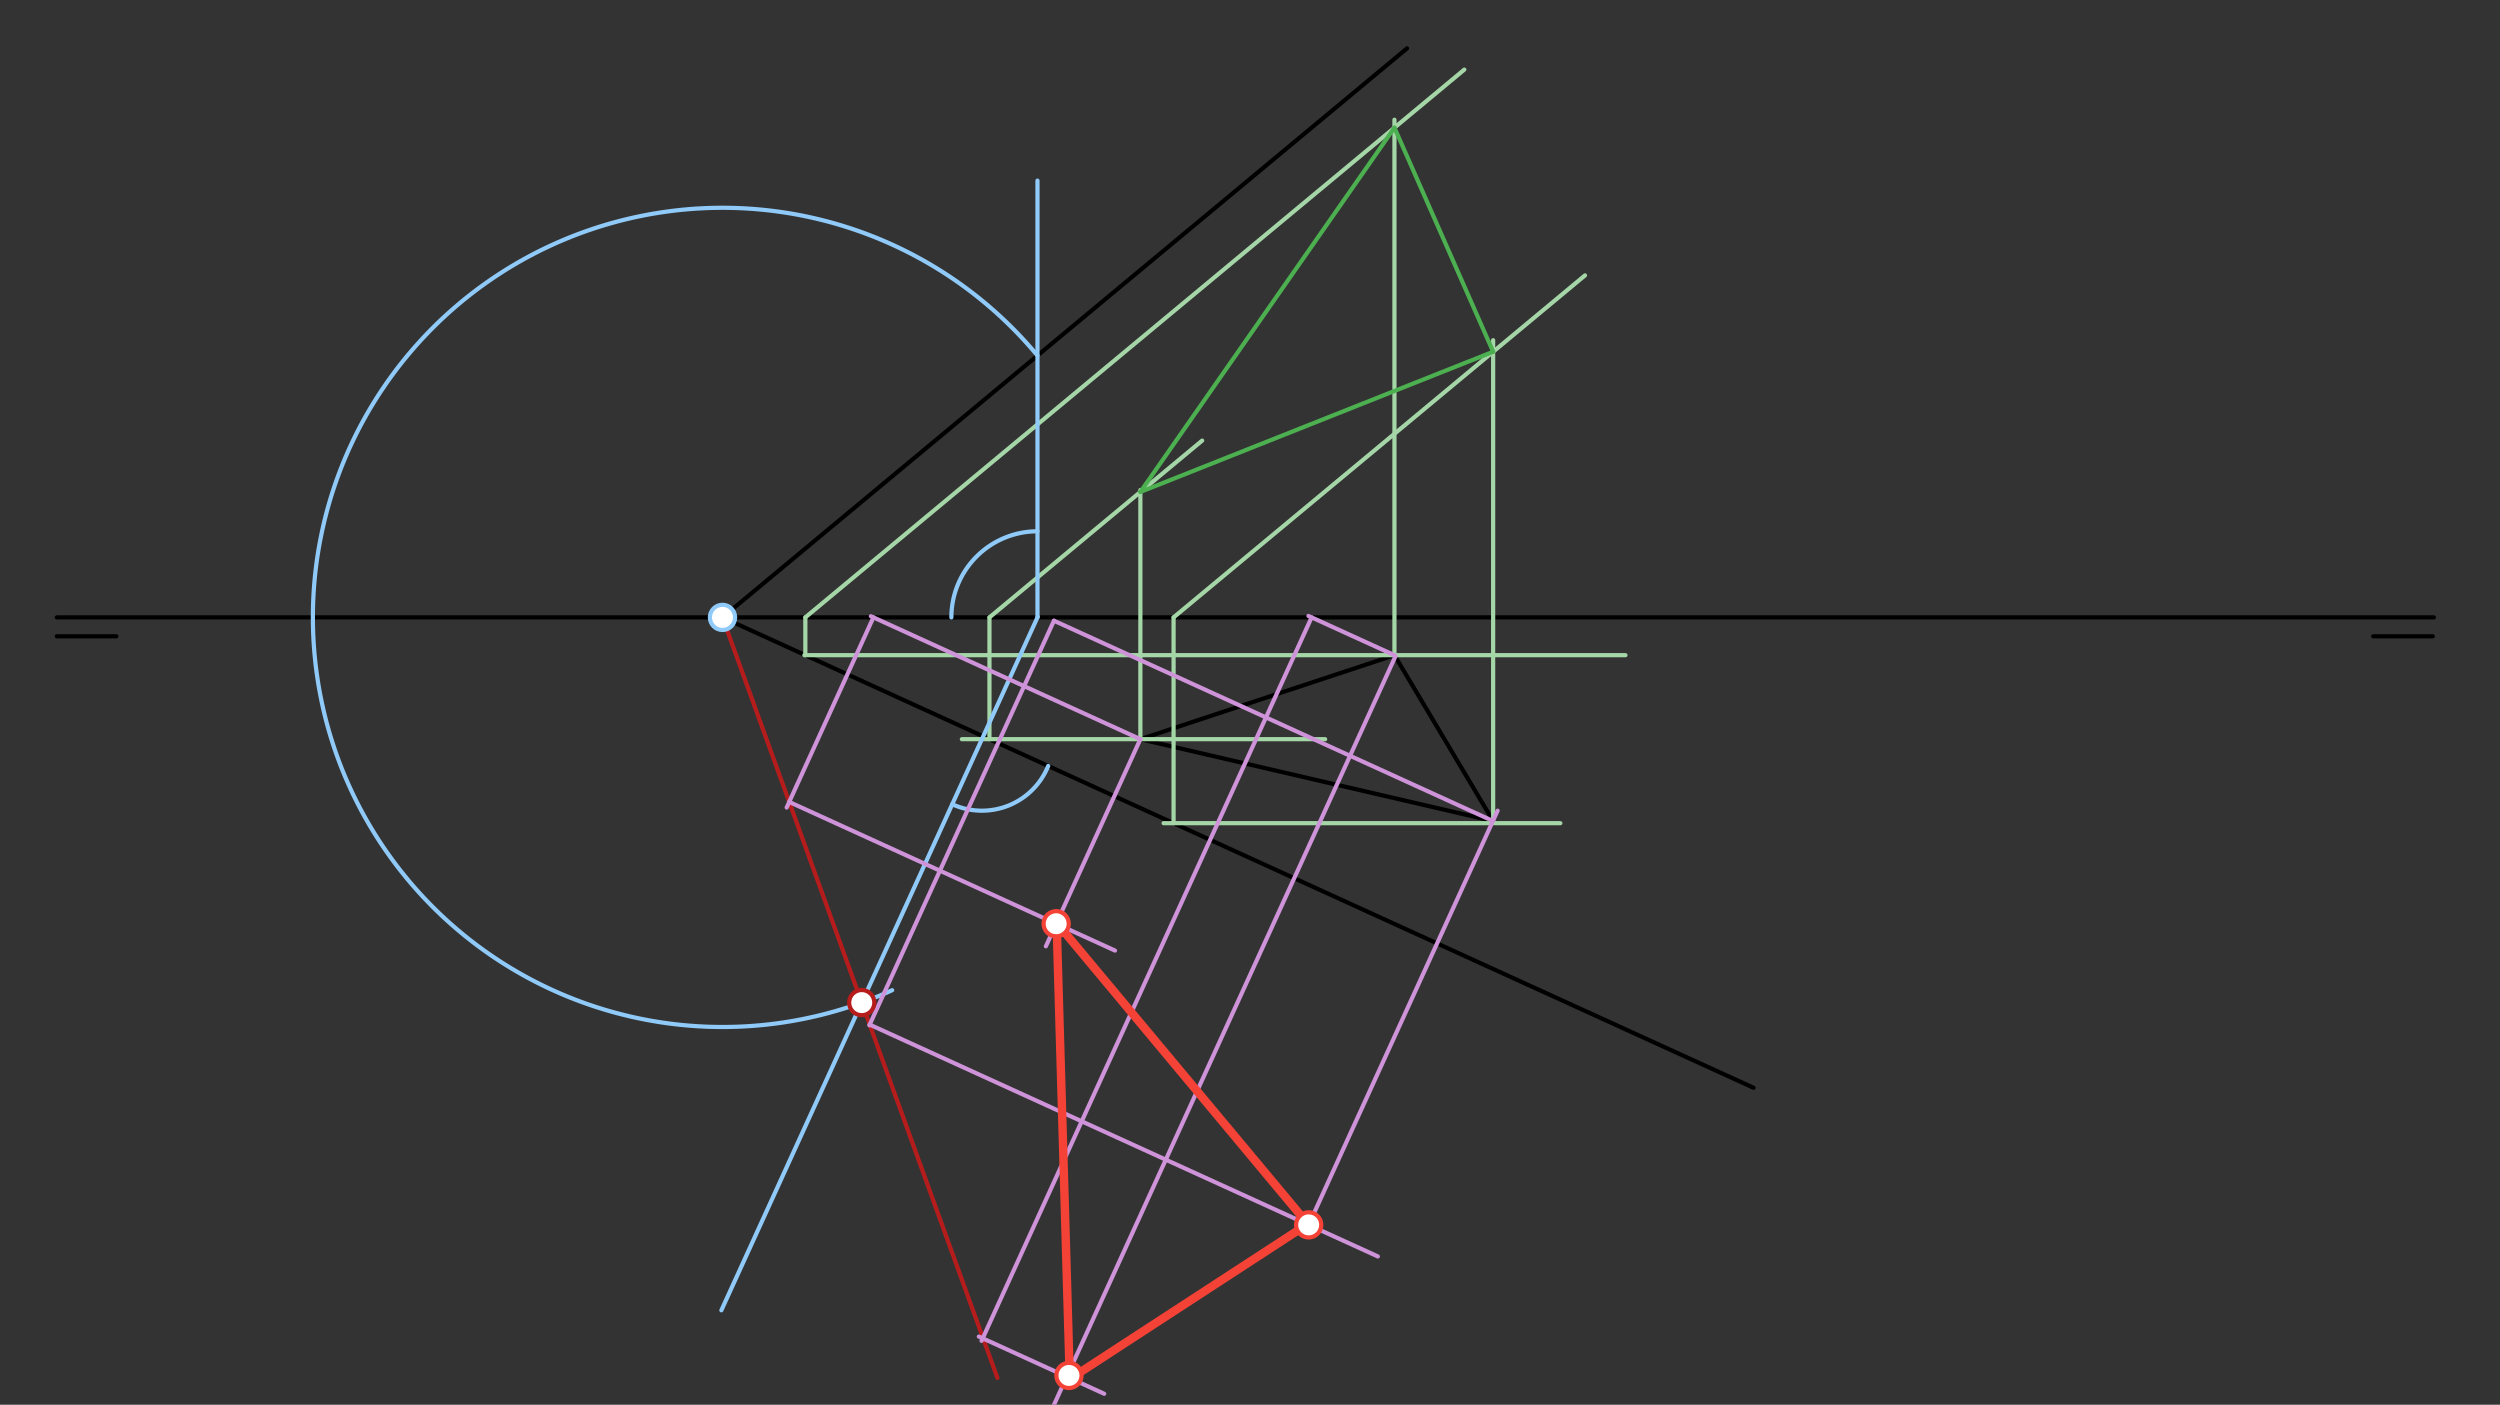<svg xmlns="http://www.w3.org/2000/svg" class="svg--1it" height="100%" preserveAspectRatio="xMidYMid meet" viewBox="0 0 595.276 334.488" width="100%"><rect x="0" y="0" width="595.276" height="334.488" fill="#333333" stroke="none"/><defs><marker id="marker-arrow" markerHeight="16" markerUnits="userSpaceOnUse" markerWidth="24" orient="auto-start-reverse" refX="24" refY="4" viewBox="0 0 24 8"><path d="M 0 0 L 24 4 L 0 8 z" stroke="inherit"></path></marker></defs><g class="aux-layer--1FB"></g><g class="main-layer--3Vd"><g class="element--2qn"><line stroke="#000000" stroke-dasharray="none" stroke-linecap="round" stroke-width="1" x1="13.533" x2="27.707" y1="151.508" y2="151.508"></line></g><g class="element--2qn"><line stroke="#000000" stroke-dasharray="none" stroke-linecap="round" stroke-width="1" x1="579.266" x2="565.092" y1="151.508" y2="151.508"></line></g><g class="element--2qn"><line stroke="#000000" stroke-dasharray="none" stroke-linecap="round" stroke-width="1" x1="13.533" x2="579.533" y1="147.008" y2="147.008"></line></g><g class="element--2qn"><line stroke="#000000" stroke-dasharray="none" stroke-linecap="round" stroke-width="1" x1="172.033" x2="335.033" y1="147.008" y2="11.508"></line></g><g class="element--2qn"><line stroke="#000000" stroke-dasharray="none" stroke-linecap="round" stroke-width="1" x1="172.033" x2="417.533" y1="147.008" y2="259.008"></line></g><g class="element--2qn"><line stroke="#000000" stroke-dasharray="none" stroke-linecap="round" stroke-width="1" x1="271.533" x2="355.533" y1="176.008" y2="195.508"></line></g><g class="element--2qn"><line stroke="#000000" stroke-dasharray="none" stroke-linecap="round" stroke-width="1" x1="355.533" x2="332.033" y1="195.508" y2="156.008"></line></g><g class="element--2qn"><line stroke="#000000" stroke-dasharray="none" stroke-linecap="round" stroke-width="1" x1="332.033" x2="271.533" y1="156.008" y2="176.008"></line></g><g class="element--2qn"><line stroke="#A5D6A7" stroke-dasharray="none" stroke-linecap="round" stroke-width="1" x1="315.533" x2="229.033" y1="176.008" y2="176.008"></line></g><g class="element--2qn"><line stroke="#A5D6A7" stroke-dasharray="none" stroke-linecap="round" stroke-width="1" x1="235.6" x2="235.6" y1="176.008" y2="147.008"></line></g><g class="element--2qn"><line stroke="#A5D6A7" stroke-dasharray="none" stroke-linecap="round" stroke-width="1" x1="235.6" x2="286.242" y1="147.008" y2="104.911"></line></g><g class="element--2qn"><line stroke="#A5D6A7" stroke-dasharray="none" stroke-linecap="round" stroke-width="1" x1="271.533" x2="271.533" y1="176.008" y2="116.676"></line></g><g class="element--2qn"><line stroke="#A5D6A7" stroke-dasharray="none" stroke-linecap="round" stroke-width="1" x1="387.033" x2="191.533" y1="156.008" y2="156.008"></line></g><g class="element--2qn"><line stroke="#A5D6A7" stroke-dasharray="none" stroke-linecap="round" stroke-width="1" x1="191.761" x2="191.761" y1="156.008" y2="147.008"></line></g><g class="element--2qn"><line stroke="#A5D6A7" stroke-dasharray="none" stroke-linecap="round" stroke-width="1" x1="191.761" x2="348.667" y1="147.008" y2="16.574"></line></g><g class="element--2qn"><line stroke="#A5D6A7" stroke-dasharray="none" stroke-linecap="round" stroke-width="1" x1="332.033" x2="332.033" y1="156.008" y2="28.508"></line></g><g class="element--2qn"><line stroke="#A5D6A7" stroke-dasharray="none" stroke-linecap="round" stroke-width="1" x1="371.533" x2="277.07" y1="196.008" y2="196.008"></line></g><g class="element--2qn"><line stroke="#A5D6A7" stroke-dasharray="none" stroke-linecap="round" stroke-width="1" x1="279.44" x2="279.44" y1="196.008" y2="147.008"></line></g><g class="element--2qn"><line stroke="#A5D6A7" stroke-dasharray="none" stroke-linecap="round" stroke-width="1" x1="279.44" x2="377.402" y1="147.008" y2="65.573"></line></g><g class="element--2qn"><line stroke="#A5D6A7" stroke-dasharray="none" stroke-linecap="round" stroke-width="1" x1="355.533" x2="355.533" y1="195.508" y2="81.008"></line></g><g class="element--2qn"><line stroke="#4CAF50" stroke-dasharray="none" stroke-linecap="round" stroke-width="1" x1="271.533" x2="332.033" y1="117.138" y2="30.402"></line></g><g class="element--2qn"><line stroke="#4CAF50" stroke-dasharray="none" stroke-linecap="round" stroke-width="1" x1="332.033" x2="355.533" y1="30.402" y2="83.752"></line></g><g class="element--2qn"><line stroke="#4CAF50" stroke-dasharray="none" stroke-linecap="round" stroke-width="1" x1="355.533" x2="271.533" y1="83.752" y2="117.138"></line></g><g class="element--2qn"><line stroke="#90CAF9" stroke-dasharray="none" stroke-linecap="round" stroke-width="1" x1="247.098" x2="171.765" y1="146.866" y2="311.994"></line></g><g class="element--2qn"><path d="M 249.587 182.39 A 17.025 17.025 0 0 1 226.737 191.498" fill="none" stroke="#90CAF9" stroke-dasharray="none" stroke-linecap="round" stroke-width="1"></path></g><g class="element--2qn"><line stroke="#90CAF9" stroke-dasharray="none" stroke-linecap="round" stroke-width="1" x1="247.033" x2="247.033" y1="147.008" y2="43.008"></line></g><g class="element--2qn"><path d="M 247.033 126.508 A 20.5 20.5 0 0 0 226.533 147.008" fill="none" stroke="#90CAF9" stroke-dasharray="none" stroke-linecap="round" stroke-width="1"></path></g><g class="element--2qn"><path d="M 247.033 84.662 A 97.53 97.53 0 1 0 212.425 235.781" fill="none" stroke="#90CAF9" stroke-dasharray="none" stroke-linecap="round" stroke-width="1"></path></g><g class="element--2qn"><line stroke="#B71C1C" stroke-dasharray="none" stroke-linecap="round" stroke-width="1" x1="172.033" x2="205.189" y1="147.008" y2="238.73"></line></g><g class="element--2qn"><line stroke="#B71C1C" stroke-dasharray="none" stroke-linecap="round" stroke-width="1" x1="205.189" x2="237.49" y1="238.73" y2="328.088"></line></g><g class="element--2qn"><line stroke="#CE93D8" stroke-dasharray="none" stroke-linecap="round" stroke-width="1" x1="271.533" x2="207.357" y1="176.008" y2="146.73"></line></g><g class="element--2qn"><line stroke="#CE93D8" stroke-dasharray="none" stroke-linecap="round" stroke-width="1" x1="207.966" x2="187.314" y1="147.008" y2="192.277"></line></g><g class="element--2qn"><line stroke="#CE93D8" stroke-dasharray="none" stroke-linecap="round" stroke-width="1" x1="187.918" x2="265.488" y1="190.953" y2="226.341"></line></g><g class="element--2qn"><line stroke="#CE93D8" stroke-dasharray="none" stroke-linecap="round" stroke-width="1" x1="271.533" x2="249.035" y1="176.008" y2="225.325"></line></g><g class="element--2qn"><line stroke="#CE93D8" stroke-dasharray="none" stroke-linecap="round" stroke-width="1" x1="332.033" x2="311.558" y1="156.008" y2="146.667"></line></g><g class="element--2qn"><line stroke="#CE93D8" stroke-dasharray="none" stroke-linecap="round" stroke-width="1" x1="312.306" x2="233.72" y1="147.008" y2="319.266"></line></g><g class="element--2qn"><line stroke="#CE93D8" stroke-dasharray="none" stroke-linecap="round" stroke-width="1" x1="233.071" x2="262.913" y1="318.253" y2="331.868"></line></g><g class="element--2qn"><line stroke="#CE93D8" stroke-dasharray="none" stroke-linecap="round" stroke-width="1" x1="234.533" x2="332.277" y1="370.508" y2="156.258"></line></g><g class="element--2qn"><line stroke="#CE93D8" stroke-dasharray="none" stroke-linecap="round" stroke-width="1" x1="355.533" x2="250.957" y1="195.508" y2="147.8"></line></g><g class="element--2qn"><line stroke="#CE93D8" stroke-dasharray="none" stroke-linecap="round" stroke-width="1" x1="250.957" x2="207.008" y1="147.8" y2="244.135"></line></g><g class="element--2qn"><line stroke="#CE93D8" stroke-dasharray="none" stroke-linecap="round" stroke-width="1" x1="207.083" x2="328.08" y1="243.97" y2="299.17"></line></g><g class="element--2qn"><line stroke="#CE93D8" stroke-dasharray="none" stroke-linecap="round" stroke-width="1" x1="310.918" x2="356.597" y1="293.165" y2="193.038"></line></g><g class="element--2qn"><line stroke="#F44336" stroke-dasharray="none" stroke-linecap="round" stroke-width="2" x1="251.533" x2="254.714" y1="217.508" y2="328.056"></line></g><g class="element--2qn"><line stroke="#F44336" stroke-dasharray="none" stroke-linecap="round" stroke-width="2" x1="256.033" x2="310.533" y1="327.508" y2="292.008"></line></g><g class="element--2qn"><line stroke="#F44336" stroke-dasharray="none" stroke-linecap="round" stroke-width="2" x1="311.607" x2="251.597" y1="291.655" y2="219.709"></line></g><g class="element--2qn"><circle cx="172.033" cy="147.008" r="3" stroke="#90CAF9" stroke-width="1" fill="#ffffff"></circle>}</g><g class="element--2qn"><circle cx="205.189" cy="238.73" r="3" stroke="#B71C1C" stroke-width="1" fill="#ffffff"></circle>}</g><g class="element--2qn"><circle cx="251.485" cy="219.953" r="3" stroke="#F44336" stroke-width="1" fill="#ffffff"></circle>}</g><g class="element--2qn"><circle cx="254.533" cy="327.508" r="3" stroke="#F44336" stroke-width="1" fill="#ffffff"></circle>}</g><g class="element--2qn"><circle cx="311.607" cy="291.655" r="3" stroke="#F44336" stroke-width="1" fill="#ffffff"></circle>}</g></g><g class="snaps-layer--2PT"></g><g class="temp-layer--rAP"></g></svg>